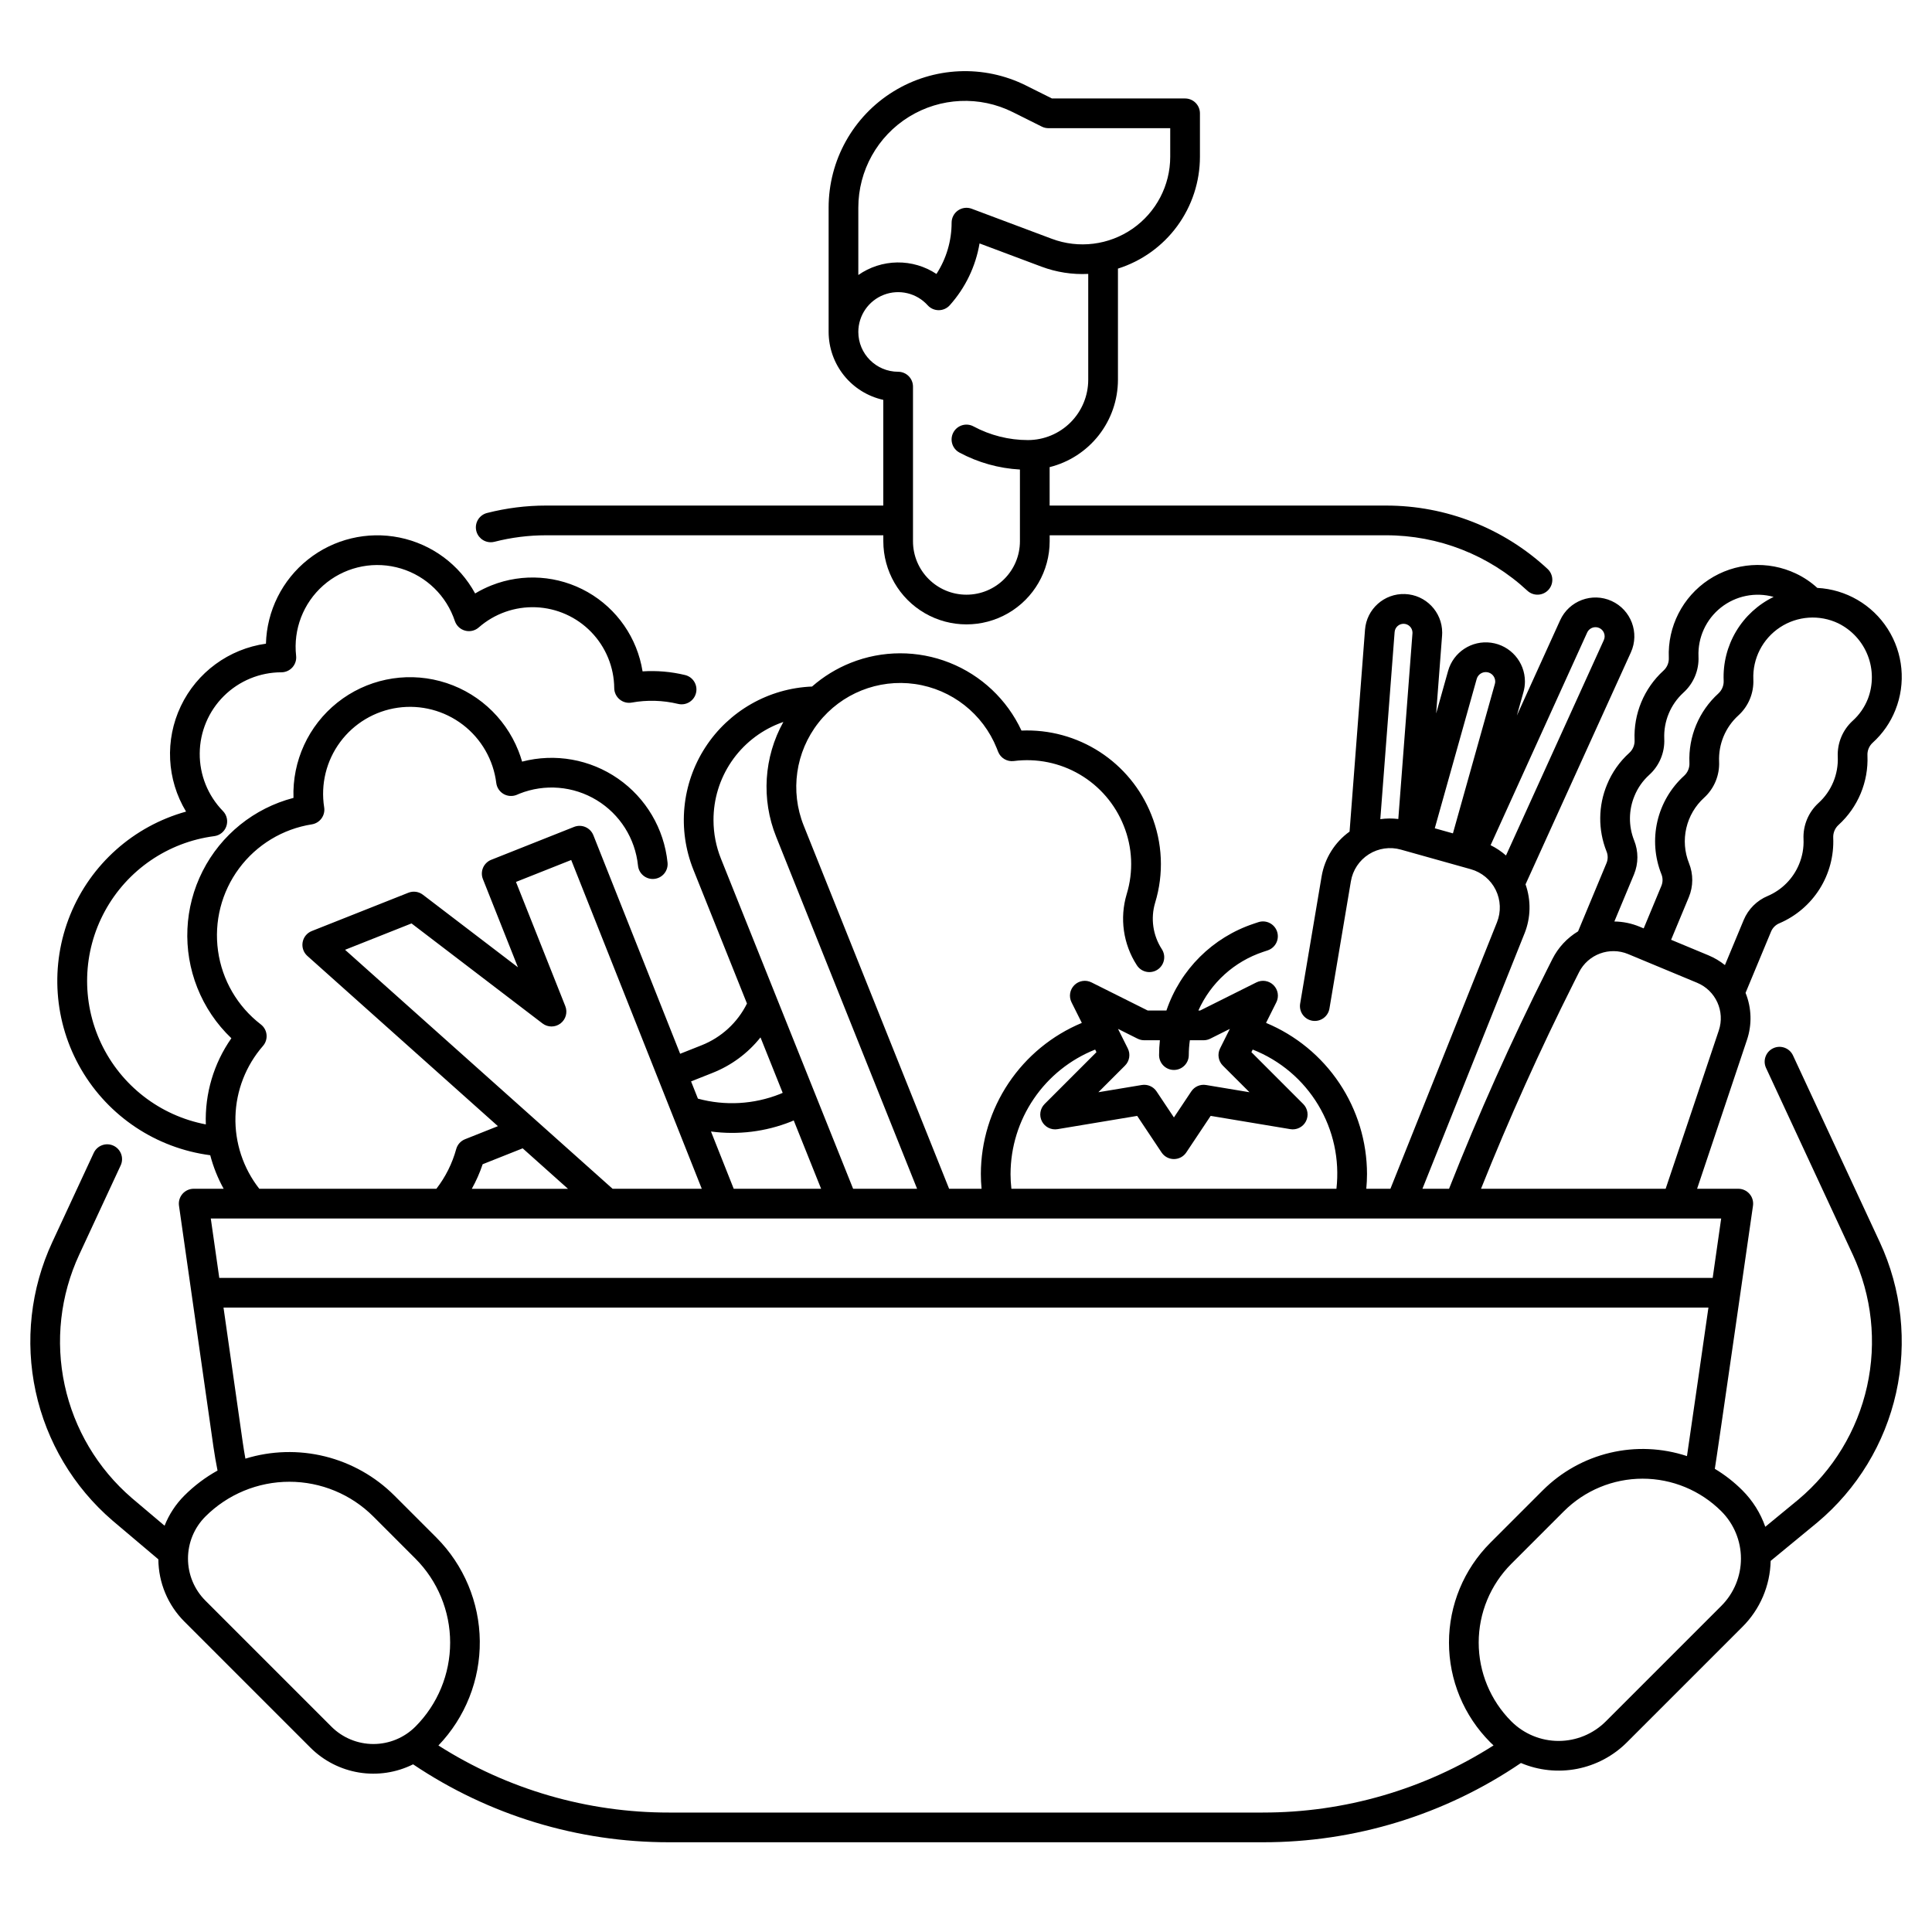 <?xml version="1.0" encoding="UTF-8"?>
<!-- Uploaded to: SVG Repo, www.svgrepo.com, Generator: SVG Repo Mixer Tools -->
<svg fill="#000000" width="800px" height="800px" version="1.1" viewBox="144 144 512 512" xmlns="http://www.w3.org/2000/svg">
 <g>
  <path d="m619.16 423.7c-0.914-1.969-3.258-2.828-5.227-1.91-1.973 0.914-2.828 3.258-1.914 5.227l22.988 49.488h0.004c5.059 10.902 6.387 23.168 3.777 34.898-2.606 11.73-9.008 22.277-18.211 30.004l-8.758 7.207c-1.27-3.637-3.348-6.941-6.074-9.664-2.191-2.191-4.644-4.106-7.301-5.699 0.375-1.953 10.117-69.723 10.117-69.723 0.16-1.129-0.176-2.273-0.922-3.133-0.746-0.863-1.828-1.359-2.969-1.359h-10.922c0.383-1.117 13.207-39.43 13.207-39.43 1.379-4.07 1.246-8.5-0.367-12.484l6.789-16.316v0.004c0.426-0.969 1.211-1.734 2.188-2.137 4.394-1.879 8.109-5.055 10.656-9.098s3.801-8.766 3.602-13.543c-0.066-1.293 0.449-2.547 1.41-3.418 5.152-4.691 7.957-11.426 7.66-18.387-0.074-1.281 0.434-2.523 1.379-3.391 2.648-2.391 4.711-5.356 6.023-8.672 2.832-7.074 2.074-15.078-2.031-21.5-4.102-6.418-11.051-10.465-18.66-10.863-1.676-1.531-3.562-2.805-5.609-3.777-7.473-3.566-16.27-2.957-23.176 1.609-6.906 4.566-10.918 12.418-10.566 20.691 0.062 1.289-0.461 2.543-1.422 3.406-5.148 4.699-7.949 11.434-7.648 18.395 0.066 1.297-0.457 2.551-1.422 3.414-2.555 2.309-4.559 5.16-5.867 8.344-2.367 5.664-2.422 12.027-0.156 17.734 0.406 0.977 0.418 2.074 0.027 3.055l-7.555 18.137v0.004c-2.914 1.754-5.273 4.293-6.805 7.332l-1.438 2.863c-9.48 18.863-18.199 38.375-25.953 58.027h-7.055l27.066-67.695h0.004c1.656-4.152 1.746-8.766 0.254-12.98l27.914-61.465c2.352-5.18 0.059-11.281-5.117-13.633-5.176-2.348-11.277-0.059-13.629 5.117l-11.465 25.242 1.738-6.188c0.266-0.926 0.398-1.883 0.398-2.844-0.008-5.176-3.832-9.555-8.961-10.262-5.133-0.703-9.996 2.484-11.398 7.465l-3.168 11.281 1.574-20.688c0.016-0.246 0.027-0.492 0.027-0.738v0.004c-0.008-5.504-4.363-10.016-9.859-10.223-5.5-0.203-10.18 3.973-10.594 9.457l-4.094 53.496c-3.934 2.828-6.594 7.09-7.406 11.863l-5.688 33.723c-0.359 2.144 1.082 4.176 3.227 4.539 2.144 0.359 4.176-1.086 4.535-3.231l5.684-33.727c0.496-2.949 2.223-5.551 4.746-7.152 2.527-1.602 5.617-2.055 8.496-1.242l18.535 5.195c2.879 0.809 5.281 2.805 6.602 5.484 1.324 2.684 1.445 5.805 0.336 8.582l-28.238 70.617h-6.394c0.117-1.312 0.188-2.629 0.188-3.938-0.02-8.562-2.57-16.934-7.332-24.055-4.758-7.117-11.52-12.672-19.426-15.965l2.727-5.453v0.004c0.758-1.516 0.461-3.348-0.738-4.547-1.199-1.199-3.027-1.496-4.543-0.734l-14.914 7.453h-0.465c3.293-7.356 9.52-12.992 17.168-15.539l1.211-0.402v-0.004c2.055-0.691 3.16-2.914 2.477-4.973-0.684-2.055-2.902-3.172-4.961-2.496l-1.211 0.402-0.004 0.004c-10.895 3.621-19.461 12.137-23.148 23.008h-4.957l-14.914-7.457 0.004 0.004c-1.516-0.762-3.344-0.465-4.543 0.734-1.199 1.199-1.496 3.031-0.738 4.547l2.727 5.453h0.004c-7.906 3.293-14.664 8.848-19.426 15.969-4.758 7.117-7.312 15.484-7.336 24.047 0 1.309 0.066 2.625 0.188 3.938h-8.602l-38.527-96.23c-3.664-9.137-2.172-19.535 3.91-27.277 6.078-7.738 15.828-11.648 25.574-10.254 9.746 1.398 18.004 7.887 21.668 17.023l0.363 0.926c0.664 1.68 2.379 2.691 4.168 2.461 6.059-0.781 12.207 0.473 17.477 3.566 5.266 3.094 9.355 7.856 11.625 13.527 2.348 5.789 2.629 12.211 0.801 18.184-1.906 6.363-0.926 13.246 2.684 18.824 0.562 0.883 1.449 1.512 2.473 1.738 1.023 0.227 2.094 0.039 2.977-0.527 0.883-0.566 1.504-1.461 1.727-2.484s0.023-2.094-0.547-2.973c-2.363-3.641-3.016-8.133-1.777-12.293 2.352-7.684 1.988-15.945-1.031-23.395-2.723-6.812-7.492-12.609-13.652-16.594-6.16-3.984-13.406-5.957-20.734-5.644-3.824-8.215-10.648-14.648-19.07-17.988-8.422-3.336-17.805-3.32-26.215 0.047-3.734 1.496-7.188 3.617-10.215 6.269-11.496 0.461-22.047 6.481-28.301 16.141-6.25 9.656-7.418 21.75-3.137 32.426l14.191 35.441v0.004c-2.504 5.051-6.801 8.996-12.047 11.066l-5.66 2.246-23-57.922c-0.387-0.969-1.141-1.746-2.098-2.16-0.961-0.414-2.043-0.43-3.016-0.043l-21.953 8.719v-0.004c-0.969 0.387-1.75 1.145-2.164 2.102-0.414 0.961-0.426 2.047-0.039 3.016l9.281 23.371-25.191-19.234v0.004c-1.098-0.84-2.555-1.039-3.836-0.531l-25.609 10.156c-1.27 0.504-2.184 1.625-2.422 2.969-0.238 1.344 0.234 2.715 1.25 3.621l50.504 45.117-8.715 3.465c-1.148 0.457-2.016 1.426-2.34 2.617-1.047 3.812-2.832 7.383-5.25 10.508h-46.938c-4.262-5.441-6.496-12.195-6.316-19.105 0.18-6.906 2.762-13.539 7.301-18.75 0.711-0.816 1.051-1.895 0.941-2.973-0.105-1.078-0.656-2.062-1.516-2.723-6.188-4.758-10.262-11.758-11.34-19.488-1.082-7.734 0.918-15.582 5.57-21.852 4.648-6.269 11.574-10.465 19.289-11.68 1.031-0.164 1.953-0.73 2.566-1.574s0.867-1.898 0.703-2.93c-0.965-6.102 0.559-12.332 4.231-17.297 3.672-4.965 9.184-8.246 15.297-9.113 6.117-0.863 12.32 0.766 17.227 4.516 4.902 3.754 8.094 9.32 8.855 15.449 0.16 1.219 0.875 2.293 1.941 2.906 1.066 0.613 2.356 0.691 3.488 0.219l0.715-0.305c6.711-2.668 14.281-2.035 20.453 1.711 6.172 3.746 10.23 10.172 10.961 17.355 0.219 2.164 2.152 3.738 4.312 3.516 2.164-0.219 3.738-2.148 3.519-4.312-0.914-8.977-5.707-17.102-13.117-22.25-7.41-5.144-16.699-6.793-25.43-4.516-0.281-0.98-0.609-1.941-0.984-2.887v0.004c-3.613-9.098-11.32-15.945-20.781-18.457-9.457-2.516-19.551-0.398-27.203 5.703-7.652 6.102-11.961 15.469-11.617 25.25-10.438 2.719-19.207 9.789-24.082 19.414-4.875 9.621-5.387 20.875-1.402 30.902 2.004 5.059 5.082 9.625 9.023 13.379-4.676 6.672-7.051 14.688-6.769 22.832-12.152-2.312-22.465-10.297-27.75-21.48-5.285-11.184-4.906-24.223 1.02-35.078 5.926-10.859 16.688-18.23 28.953-19.832 1.48-0.191 2.723-1.199 3.211-2.609 0.492-1.406 0.145-2.973-0.895-4.039-3.988-4.086-6.203-9.582-6.156-15.293 0.043-5.711 2.34-11.172 6.394-15.191 4.051-4.023 9.527-6.285 15.238-6.289 1.121 0 2.188-0.477 2.934-1.312 0.746-0.836 1.102-1.949 0.977-3.062-0.781-7.008 1.895-13.957 7.18-18.629 5.285-4.668 12.512-6.473 19.371-4.832 6.859 1.641 12.488 6.519 15.09 13.078 0.16 0.395 0.301 0.789 0.434 1.18 0.422 1.246 1.438 2.195 2.707 2.535 1.27 0.344 2.625 0.027 3.613-0.84 4.172-3.66 9.598-5.578 15.145-5.356 5.551 0.227 10.801 2.574 14.664 6.562 3.863 3.988 6.051 9.309 6.102 14.863 0.012 1.156 0.531 2.254 1.426 2.992 0.891 0.742 2.066 1.051 3.207 0.844 4.078-0.738 8.27-0.617 12.301 0.355 2.113 0.504 4.238-0.797 4.742-2.914 0.508-2.113-0.797-4.238-2.91-4.742-3.684-0.887-7.477-1.215-11.258-0.969-1.41-8.852-6.762-16.578-14.551-21.012-7.789-4.43-17.168-5.086-25.496-1.777-1.496 0.594-2.941 1.312-4.324 2.141-4.168-7.66-11.508-13.082-20.051-14.82-8.547-1.734-17.422 0.395-24.246 5.82-6.828 5.426-10.902 13.594-11.141 22.309-9.824 1.379-18.301 7.598-22.559 16.555-4.262 8.957-3.742 19.457 1.391 27.945-13.91 3.863-25.246 13.953-30.688 27.324-5.441 13.371-4.375 28.508 2.887 40.984 7.262 12.477 19.895 20.883 34.207 22.758 0.809 3.098 2.004 6.086 3.555 8.887h-7.941c-1.141 0-2.223 0.496-2.973 1.355-0.746 0.863-1.082 2.008-0.922 3.137l9.133 63.93c0.297 2.078 0.672 4.172 1.082 6.262v-0.004c-3.227 1.789-6.184 4.019-8.789 6.625-2.277 2.277-4.062 4.996-5.246 7.992l-8.699-7.352h0.004c-9.023-7.766-15.266-18.266-17.781-29.902-2.516-11.637-1.16-23.773 3.852-34.574l10.984-23.648c0.445-0.949 0.492-2.031 0.133-3.016-0.359-0.98-1.09-1.781-2.039-2.219-0.949-0.441-2.035-0.488-3.016-0.125-0.98 0.359-1.777 1.094-2.215 2.043l-10.984 23.652c-5.738 12.355-7.285 26.25-4.402 39.566 2.879 13.316 10.031 25.328 20.363 34.211l12.152 10.27c0.039 6.191 2.516 12.117 6.894 16.496l33.398 33.402c3.5 3.496 8.012 5.805 12.895 6.602 4.883 0.793 9.891 0.035 14.32-2.172 20.066 13.496 43.707 20.688 67.887 20.652h157.29c24.398 0.039 48.238-7.277 68.41-21.004 4.695 1.984 9.875 2.523 14.879 1.551 5-0.977 9.598-3.418 13.203-7.019l30.621-30.617c4.66-4.637 7.34-10.898 7.477-17.473l12.383-10.195c10.539-8.84 17.871-20.906 20.863-34.332 2.988-13.426 1.473-27.465-4.32-39.938zm-83.82-99.77c0.336-1.195 1.508-1.965 2.742-1.797 1.234 0.164 2.156 1.215 2.168 2.461 0 0.234-0.035 0.465-0.102 0.688l-11.109 39.57-4.809-1.348zm-25.543 37.152 3.793-49.594v0.004c0.102-1.266 1.18-2.223 2.445-2.18 1.266 0.043 2.273 1.07 2.289 2.34 0 0.09-0.008 0.176-0.008 0.203l-3.75 49.191h0.004c-1.586-0.195-3.191-0.184-4.773 0.035zm29.227 6.902 25.59-56.352c0.395-0.863 1.254-1.418 2.199-1.422 0.949 0 1.809 0.547 2.207 1.406 0.301 0.637 0.305 1.375 0.008 2.016l-25.926 57.082c-1.23-1.086-2.606-2.004-4.082-2.731zm99.965-38.738c-0.875 2.203-2.246 4.18-4.008 5.766-2.672 2.441-4.121 5.945-3.953 9.559 0.195 4.629-1.672 9.109-5.102 12.227-2.68 2.445-4.137 5.953-3.973 9.578 0.102 2.285-0.305 4.562-1.188 6.672-1.562 3.777-4.543 6.789-8.297 8.391-2.875 1.199-5.16 3.481-6.363 6.352l-4.981 11.965c-1.324-1.062-2.793-1.934-4.359-2.586l-9.906-4.121 4.703-11.301c1.191-2.879 1.203-6.109 0.039-8.996-1.18-2.953-1.43-6.199-0.711-9.301 0.715-3.098 2.359-5.906 4.715-8.047 2.68-2.445 4.137-5.953 3.973-9.578-0.195-4.625 1.668-9.102 5.094-12.219 2.688-2.441 4.144-5.949 3.981-9.574-0.223-5.516 2.457-10.742 7.062-13.781 4.606-3.039 10.469-3.441 15.449-1.066 3.574 1.762 6.359 4.797 7.809 8.512 1.449 3.711 1.453 7.832 0.016 11.551zm-61.949 46.445c1.176-2.875 1.184-6.09 0.023-8.969-1.516-3.805-1.477-8.051 0.105-11.828 0.863-2.109 2.191-3.996 3.879-5.527 2.699-2.434 4.164-5.949 4-9.578-0.199-4.625 1.66-9.102 5.07-12.227 2.699-2.434 4.168-5.949 4-9.582-0.207-5.023 1.996-9.844 5.934-12.969 3.941-3.121 9.137-4.176 13.98-2.828-4.133 2.008-7.586 5.176-9.938 9.117-2.352 3.941-3.5 8.488-3.305 13.074 0.062 1.289-0.457 2.539-1.41 3.41-5.156 4.688-7.961 11.422-7.664 18.383 0.07 1.297-0.449 2.551-1.41 3.422-3.535 3.215-6.008 7.434-7.086 12.09-1.074 4.656-0.703 9.531 1.062 13.973 0.406 0.98 0.414 2.082 0.02 3.066l-4.707 11.316-1.082-0.449c-2.121-0.883-4.394-1.352-6.691-1.379zm-16.031 28.848 1.438-2.863h-0.004c2.41-4.781 8.098-6.887 13.039-4.832l18.266 7.598c4.949 2.051 7.461 7.586 5.746 12.66 0 0-13.418 40.051-14.082 41.934h-48.93c7.379-18.453 15.613-36.762 24.527-54.5zm-115.54 14.719c0.547 0.273 1.152 0.418 1.762 0.418h4.152c-0.141 1.305-0.215 2.621-0.215 3.934 0 2.176 1.762 3.938 3.934 3.938 2.176 0 3.938-1.762 3.938-3.938 0.004-1.316 0.102-2.629 0.285-3.934h3.652c0.609 0 1.211-0.145 1.758-0.418l5.184-2.594-2.594 5.184v0.004c-0.754 1.516-0.457 3.344 0.738 4.543l7.062 7.055-11.5-1.914h-0.004c-1.527-0.258-3.062 0.406-3.922 1.699l-4.598 6.898-4.598-6.894v-0.004c-0.855-1.289-2.394-1.953-3.922-1.699l-11.5 1.914 7.059-7.059c1.199-1.195 1.496-3.027 0.738-4.543l-2.594-5.184zm-33.664 35.84c0.02-7.102 2.168-14.039 6.164-19.91 3.992-5.875 9.656-10.414 16.258-13.043l0.344 0.688-13.738 13.738v0.004c-1.211 1.207-1.5 3.062-0.715 4.582 0.781 1.523 2.457 2.363 4.144 2.082l21.105-3.516 6.461 9.691v-0.004c0.73 1.098 1.957 1.754 3.273 1.754 1.316 0 2.547-0.656 3.277-1.754l6.461-9.691 21.105 3.516-0.004 0.004c1.688 0.281 3.367-0.559 4.148-2.082 0.781-1.52 0.492-3.375-0.715-4.582l-13.738-13.742 0.344-0.688c7.246 2.848 13.348 8.004 17.359 14.676 4.016 6.672 5.711 14.48 4.832 22.215h-86.141c-0.145-1.309-0.223-2.621-0.227-3.938zm-78.719-93.746c-0.02-5.512 1.625-10.902 4.715-15.469 3.09-4.562 7.488-8.09 12.613-10.121 0.395-0.156 0.789-0.305 1.188-0.445-5.188 9.332-5.891 20.504-1.918 30.414l37.355 93.305h-16.953l-35.016-87.453c-1.309-3.254-1.98-6.723-1.984-10.23zm5.359 97.684-6.027-15.18c7.172 0.961 14.469 0.059 21.191-2.613 0.25-0.098 0.492-0.215 0.738-0.32l7.254 18.113zm-5.641-30.699v-0.004c4.996-1.965 9.391-5.215 12.734-9.414l5.883 14.695c-0.242 0.098-0.477 0.215-0.719 0.312-6.926 2.75-14.555 3.18-21.746 1.223l-1.816-4.57zm-79.746-39.621 34.707 26.504c1.406 1.074 3.356 1.078 4.766 0.008 1.41-1.066 1.934-2.945 1.281-4.59l-13.074-32.918 14.637-5.812 34.602 87.129h-23.637l-70.895-63.332zm18.852 63.816 10.605-4.215 12.004 10.727h-25.484v-0.004c1.16-2.078 2.121-4.258 2.875-6.512zm328.22 14.375-2.25 15.746h-395.77l-2.25-15.742zm-368.31 134.66-33.398-33.398c-2.949-2.953-4.602-6.957-4.602-11.133 0-4.172 1.652-8.176 4.602-11.133 5.906-5.906 13.914-9.223 22.266-9.223s16.359 3.316 22.266 9.223l11.133 11.137c5.898 5.91 9.207 13.918 9.207 22.266s-3.309 16.355-9.207 22.266c-2.953 2.953-6.957 4.609-11.133 4.609s-8.18-1.656-11.133-4.609zm246.82 22.777h-157.29c-21.664 0.035-42.891-6.133-61.164-17.777 7.129-7.434 11.066-17.363 10.965-27.66-0.102-10.297-4.231-20.145-11.504-27.438l-11.133-11.133c-5.07-5.062-11.426-8.648-18.383-10.371-6.953-1.723-14.25-1.52-21.098 0.59-0.254-1.406-0.488-2.816-0.688-4.215l-5.113-35.82h393.52s-5.481 38.18-5.688 39.359c-6.582-2.176-13.637-2.481-20.383-0.879-6.746 1.602-12.914 5.043-17.82 9.941l-13.914 13.914c-7.012 7.012-10.953 16.523-10.953 26.441 0 9.918 3.941 19.426 10.953 26.441 0.281 0.281 0.566 0.551 0.859 0.816-18.273 11.652-39.5 17.824-61.172 17.789zm121.54-54.785-30.617 30.617c-3.32 3.32-7.824 5.188-12.523 5.188-4.695 0-9.203-1.867-12.523-5.188-5.535-5.539-8.648-13.047-8.648-20.875s3.113-15.336 8.648-20.875l13.914-13.914c5.539-5.535 13.047-8.648 20.875-8.648s15.34 3.113 20.875 8.648c3.32 3.32 5.188 7.828 5.188 12.523 0 4.699-1.867 9.203-5.188 12.523z"/>
  <path d="m274.05 287.7c0.332 0 0.66-0.039 0.984-0.125v0.004c4.469-1.145 9.062-1.723 13.676-1.723h89.379v1.574c0 7.875 4.199 15.148 11.02 19.086 6.82 3.938 15.223 3.938 22.043 0 6.82-3.938 11.02-11.211 11.02-19.086v-1.574h89.141c13.895-0.016 27.281 5.234 37.461 14.691 1.594 1.477 4.082 1.383 5.562-0.211 0.707-0.766 1.086-1.781 1.043-2.828-0.039-1.043-0.492-2.027-1.258-2.734-11.633-10.812-26.934-16.812-42.816-16.793h-89.141v-10.188c5.164-1.289 9.75-4.269 13.031-8.461 3.281-4.195 5.066-9.363 5.074-14.688v-29.461c6.301-1.992 11.805-5.938 15.711-11.27 3.906-5.332 6.016-11.77 6.016-18.379v-11.504c0-1.043-0.418-2.043-1.156-2.781-0.734-0.738-1.738-1.152-2.781-1.152h-35.281l-6.848-3.418v-0.004c-11.211-5.609-24.523-5.012-35.188 1.578-10.66 6.586-17.152 18.227-17.148 30.762v32.953c0.008 4.203 1.445 8.273 4.078 11.547 2.633 3.273 6.305 5.547 10.406 6.453v28.012h-89.375c-5.273 0-10.523 0.664-15.633 1.969-1.922 0.492-3.18 2.336-2.93 4.305 0.246 1.969 1.922 3.445 3.906 3.445zm97.414-88.684c0.004-9.801 5.078-18.906 13.418-24.059 8.336-5.152 18.75-5.625 27.52-1.242l7.684 3.836v0.004c0.547 0.27 1.148 0.414 1.758 0.414h32.277v7.566c0 7.617-3.734 14.746-9.992 19.086-6.262 4.34-14.25 5.336-21.383 2.664l-21.246-7.969h0.004c-1.211-0.453-2.562-0.281-3.621 0.453s-1.691 1.941-1.695 3.231c0.004 4.828-1.391 9.551-4.019 13.602-3.078-2.039-6.699-3.102-10.395-3.051-3.691 0.051-7.285 1.211-10.309 3.328zm0 32.949c0.004-4.363 2.695-8.277 6.769-9.844 4.074-1.562 8.691-0.457 11.613 2.785 0.746 0.828 1.809 1.297 2.922 1.297h0.012c1.117-0.004 2.18-0.48 2.922-1.312 4.125-4.606 6.859-10.285 7.891-16.379l16.391 6.148c3.961 1.484 8.188 2.141 12.41 1.93v28.055c-0.004 4.238-1.688 8.297-4.684 11.293-2.996 2.996-7.059 4.684-11.297 4.688-5.035 0-9.992-1.246-14.426-3.625-1.914-1.031-4.301-0.316-5.332 1.598-1.031 1.914-0.316 4.301 1.598 5.332 4.953 2.656 10.426 4.191 16.039 4.5v19c0 7.824-6.344 14.168-14.172 14.168-7.824 0-14.168-6.344-14.168-14.168v-40.977c0-1.043-0.414-2.043-1.152-2.781s-1.738-1.152-2.785-1.152c-5.824-0.008-10.547-4.731-10.551-10.555z"/>
 </g>
</svg>